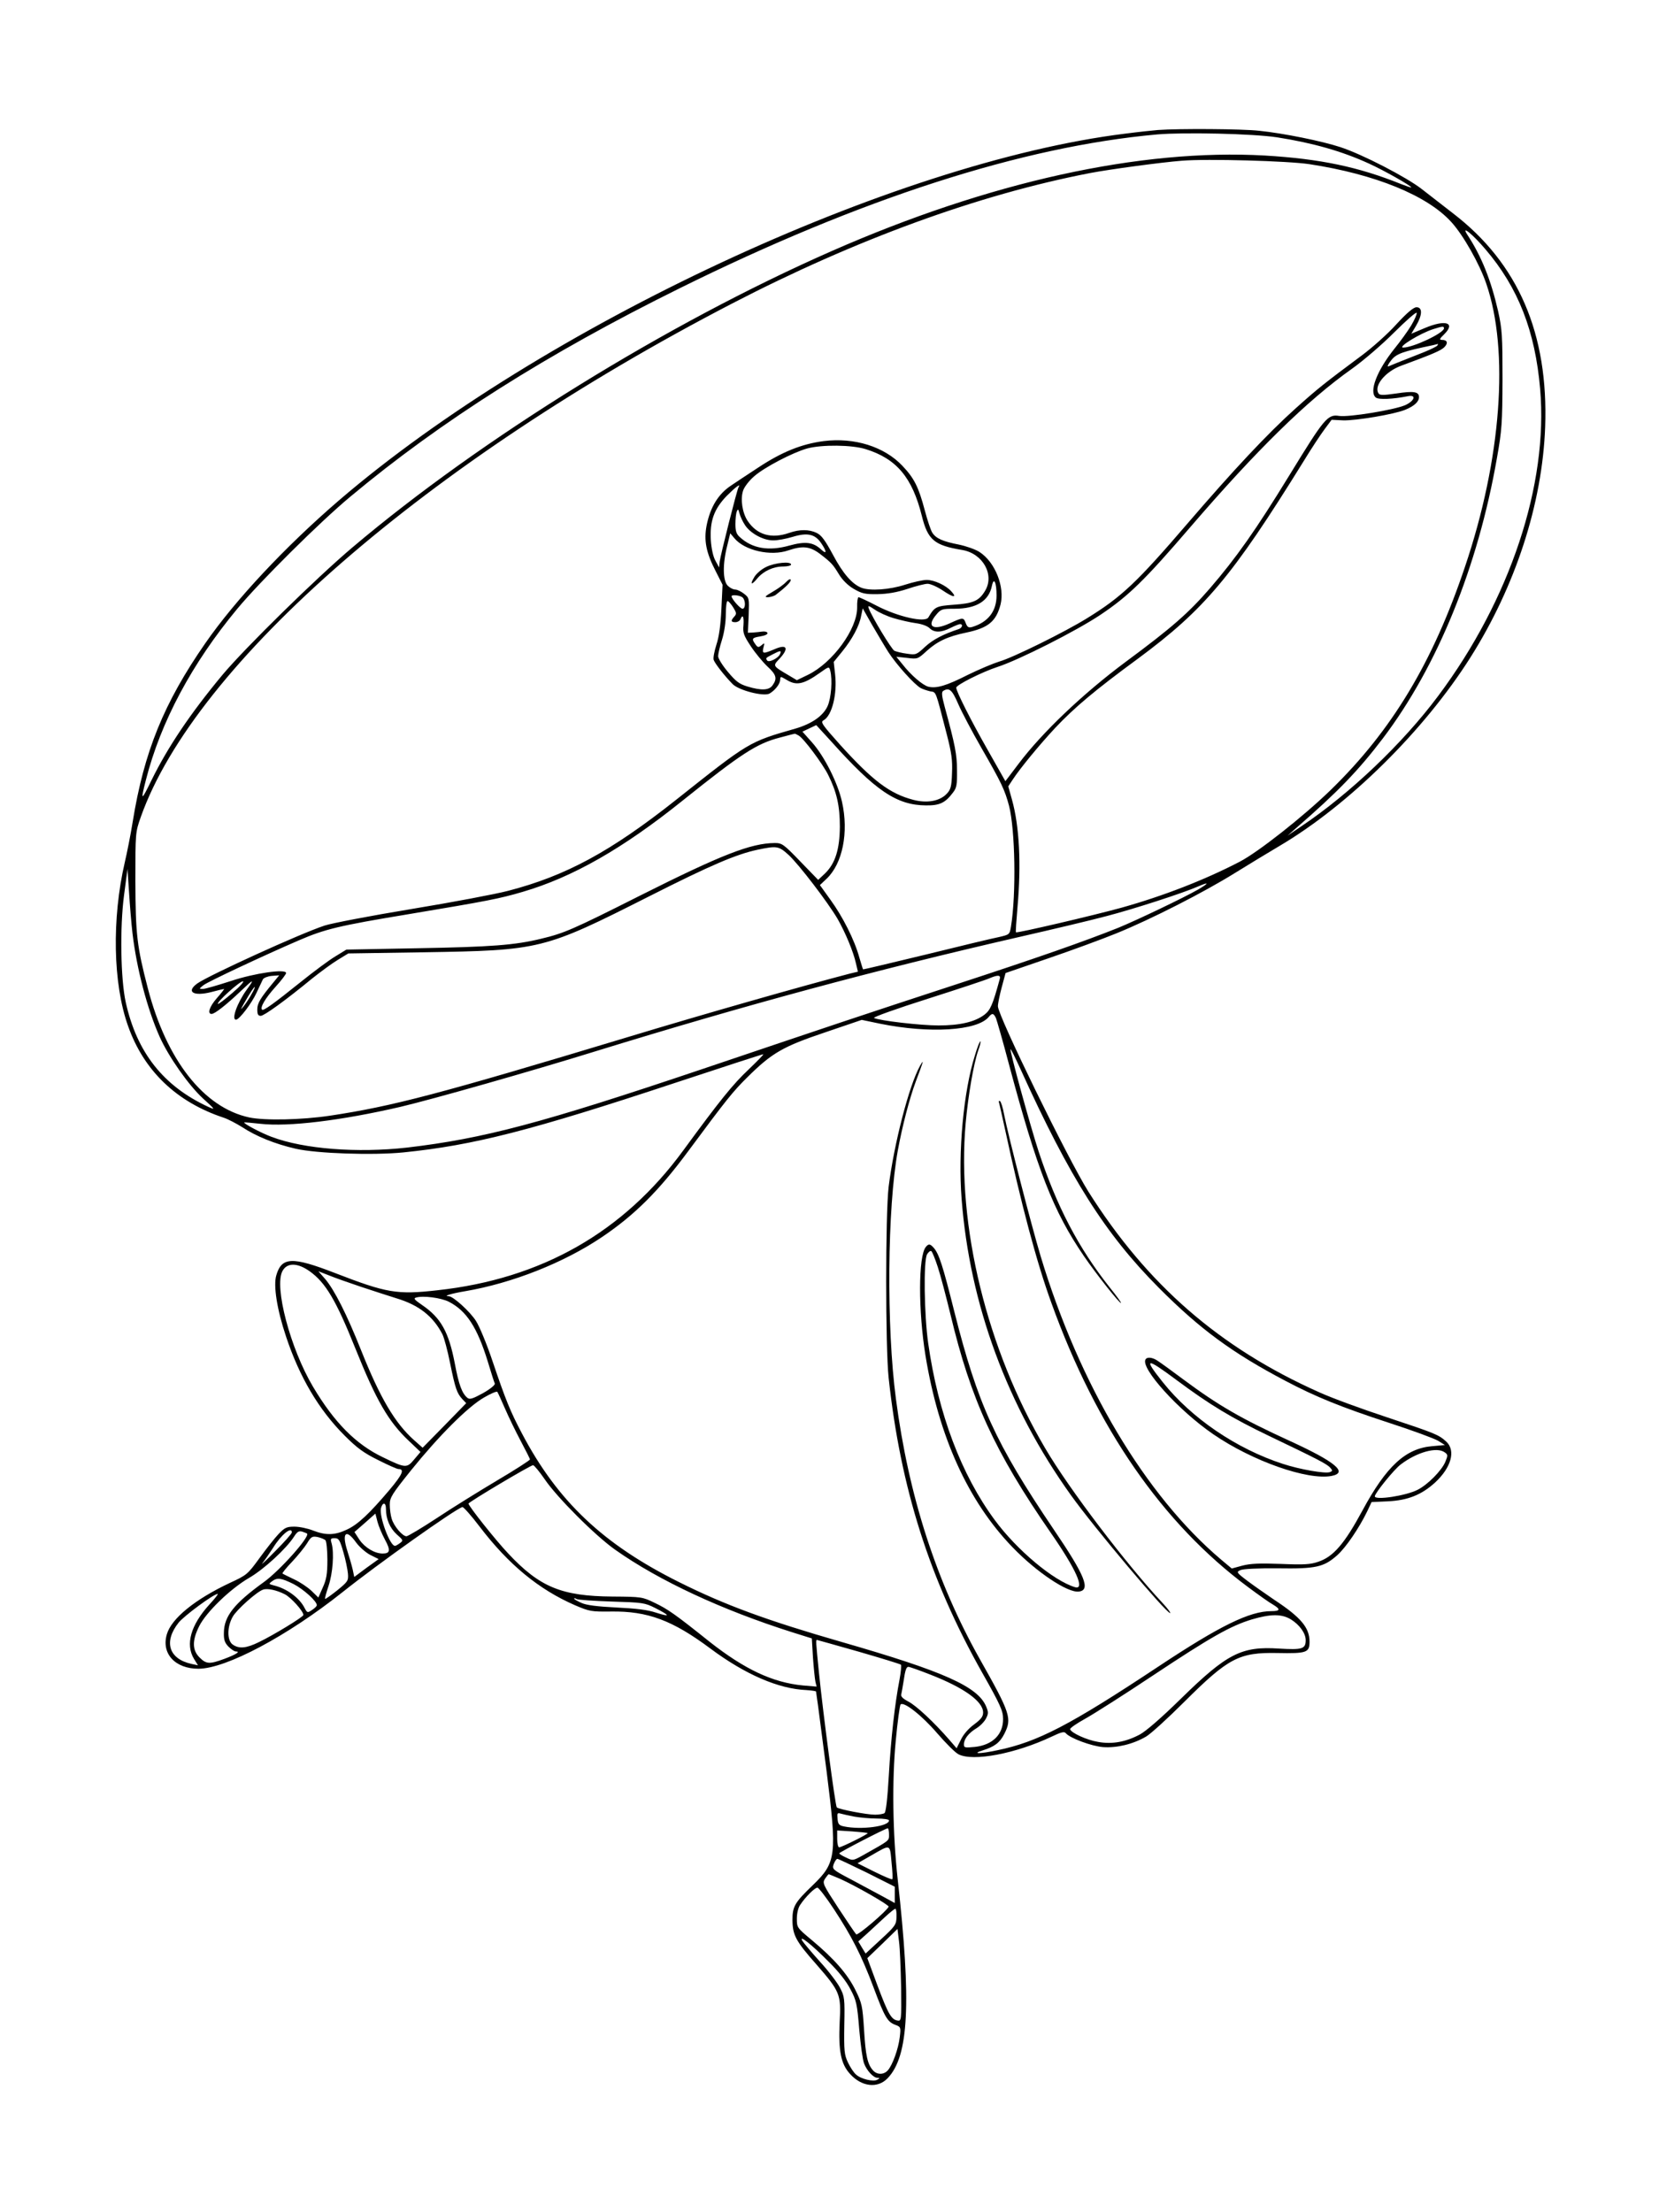 <?xml version="1.0" standalone="no"?>
<!DOCTYPE svg PUBLIC "-//W3C//DTD SVG 20010904//EN"
 "http://www.w3.org/TR/2001/REC-SVG-20010904/DTD/svg10.dtd">
<svg version="1.0" xmlns="http://www.w3.org/2000/svg"
 width="864pt" height="1152pt" viewBox="0 0 864 1152"
 preserveAspectRatio="xMidYMid meet">

<g transform="translate(0,1152) scale(0.1,-0.1)"
fill="#000000" stroke="none">
<path d="M6030 10843 c-25 -2 -101 -10 -170 -19 -1205 -149 -3042 -1006 -4095
-1910 -280 -241 -540 -519 -696 -744 -216 -311 -319 -565 -378 -930 -11 -69
-30 -163 -41 -210 -68 -294 -62 -632 17 -853 82 -233 253 -396 497 -477 22 -7
66 -30 98 -50 73 -48 170 -87 278 -112 110 -25 402 -35 562 -19 365 37 665
114 1414 362 248 82 454 149 459 149 4 0 -30 -35 -76 -79 -81 -76 -149 -160
-340 -421 -312 -427 -740 -670 -1281 -729 -212 -24 -265 -14 -534 90 -222 86
-277 84 -305 -12 -16 -53 3 -177 51 -320 70 -210 170 -380 305 -515 64 -64 99
-90 174 -127 51 -26 99 -47 106 -47 33 0 22 -27 -46 -108 -105 -124 -166 -182
-224 -208 -61 -29 -109 -30 -175 -4 -28 11 -71 20 -97 20 -40 0 -50 -5 -82
-38 -20 -21 -64 -77 -99 -125 -62 -85 -66 -89 -155 -130 -181 -85 -304 -185
-328 -267 -30 -101 43 -180 165 -180 144 1 462 170 750 399 180 144 587 433
624 443 5 2 46 -44 90 -102 151 -198 308 -327 496 -409 77 -33 86 -34 188 -33
191 3 321 -46 518 -193 180 -134 354 -210 500 -216 27 -2 50 -5 50 -8 0 -3 5
-35 10 -71 5 -36 25 -191 45 -345 55 -435 50 -474 -70 -590 -97 -93 -108 -113
-108 -184 1 -78 17 -109 125 -231 123 -141 129 -156 121 -300 -7 -149 6 -218
54 -270 60 -67 144 -77 196 -22 110 115 124 391 52 1037 -26 235 -30 513 -10
720 9 99 21 184 25 189 17 17 111 -57 191 -150 45 -52 94 -101 110 -109 76
-40 299 3 487 92 48 23 64 27 72 18 21 -26 134 -68 195 -73 71 -5 156 15 224
55 24 14 114 96 200 182 228 227 284 257 484 253 152 -3 167 2 167 59 0 73
-45 127 -185 219 -44 30 -107 74 -139 98 -58 44 -58 46 -35 56 14 6 93 10 194
9 198 -3 239 6 309 68 45 40 114 141 157 230 l22 47 86 4 c103 5 175 34 245
98 84 78 108 165 59 212 -41 37 -52 42 -311 128 -130 43 -289 101 -352 130
-518 231 -896 560 -1202 1045 -107 171 -471 916 -471 965 0 14 9 58 20 99 l20
74 224 77 c123 42 283 101 354 130 180 73 454 213 615 313 74 46 180 110 234
142 361 213 753 601 993 980 236 373 375 802 390 1200 18 488 -140 854 -481
1115 -50 39 -122 95 -161 125 -79 62 -311 182 -425 219 -94 31 -295 72 -422
85 -88 10 -418 12 -528 4z m620 -38 c186 -29 338 -72 480 -137 79 -36 220
-116 220 -124 0 -2 -24 6 -52 17 -223 90 -423 132 -710 149 -649 37 -1437
-137 -2258 -498 -855 -376 -1824 -975 -2495 -1543 -187 -158 -559 -523 -677
-664 -167 -201 -284 -375 -369 -548 -54 -111 -58 -111 -29 2 77 302 240 607
476 891 119 143 430 452 589 584 472 394 1027 745 1715 1085 944 467 1784 738
2487 801 140 12 498 4 623 -15z m170 -140 c341 -52 614 -163 739 -302 62 -68
146 -217 181 -319 121 -350 79 -915 -110 -1474 -167 -498 -381 -854 -700
-1164 -142 -138 -377 -323 -473 -373 -182 -95 -402 -180 -617 -240 -149 -41
-543 -133 -549 -128 -2 2 2 61 8 130 20 226 10 423 -29 562 l-19 68 23 35 c40
61 140 182 221 269 102 108 208 197 430 360 349 258 492 429 861 1024 43 71
95 149 114 174 l35 47 60 -3 c67 -2 268 32 323 55 47 19 72 42 72 66 0 28 -26
33 -118 19 -69 -10 -87 -10 -93 1 -25 39 36 113 117 143 163 60 208 79 226 97
21 21 16 38 -12 38 -15 0 -14 5 12 30 60 60 6 77 -101 32 l-71 -30 25 42 c33
56 34 96 2 96 -15 0 -48 -27 -105 -89 -45 -50 -126 -122 -180 -162 -195 -145
-229 -172 -346 -277 -146 -131 -325 -323 -558 -594 -267 -311 -346 -386 -526
-497 -114 -71 -389 -207 -458 -226 -32 -10 -106 -41 -165 -70 -110 -56 -162
-71 -204 -61 -29 7 -92 61 -136 118 l-31 38 56 -6 c55 -7 56 -6 102 36 55 50
110 76 207 96 114 24 155 58 178 147 22 91 -28 219 -109 272 -21 14 -70 31
-108 39 -83 16 -119 32 -138 61 -8 11 -26 65 -40 118 -32 121 -55 167 -117
232 -94 99 -249 148 -409 128 -115 -15 -218 -56 -343 -139 -56 -37 -119 -78
-139 -92 -67 -44 -109 -113 -128 -208 -15 -78 -3 -141 47 -238 l36 -71 -6
-125 c-4 -85 -12 -145 -26 -187 -11 -35 -18 -71 -14 -80 7 -19 55 -81 98 -125
32 -33 161 -66 192 -50 28 16 54 48 56 70 1 21 1 21 33 2 52 -32 89 -24 175
37 46 33 47 33 53 10 12 -47 5 -142 -14 -184 -23 -51 -82 -92 -167 -117 -244
-70 -240 -68 -622 -371 -341 -270 -574 -396 -875 -474 -65 -17 -292 -60 -505
-95 -212 -35 -415 -74 -451 -86 -130 -43 -600 -258 -662 -301 -61 -44 -21 -69
73 -45 33 9 63 16 66 16 2 0 -14 -21 -36 -46 -40 -45 -53 -84 -29 -84 16 0 73
44 152 119 68 65 74 66 30 6 -49 -68 -80 -155 -55 -155 17 0 81 84 107 140 14
30 29 62 33 70 5 8 25 16 46 18 l39 3 -27 -33 c-73 -88 -87 -112 -87 -145 0
-25 4 -33 18 -33 17 0 126 78 267 194 44 35 105 80 135 98 l54 33 391 6 c611
10 625 13 1175 291 326 165 454 219 565 243 101 21 110 20 162 -27 54 -50 204
-246 255 -333 40 -70 83 -172 96 -233 l10 -42 -42 -10 c-242 -63 -762 -211
-1161 -332 -980 -296 -1222 -359 -1547 -408 -148 -22 -339 -26 -420 -9 -237
51 -431 299 -528 672 -57 219 -64 281 -65 557 0 255 0 255 28 335 283 800
1493 1851 3077 2673 644 334 1287 569 1868 681 99 19 372 56 477 64 131 11
554 -1 665 -18z m916 -443 c171 -200 259 -426 285 -728 43 -497 -157 -1098
-531 -1598 -185 -248 -459 -508 -710 -677 l-75 -51 50 44 c211 183 320 296
447 463 284 375 495 893 594 1460 26 146 28 182 29 410 0 227 -2 260 -23 355
-37 161 -86 285 -161 399 -33 51 28 2 95 -77z m-386 -396 c-18 -30 -58 -85
-88 -122 -92 -115 -133 -224 -97 -254 14 -12 88 -9 168 7 45 9 34 -25 -15 -47
-59 -25 -291 -63 -343 -56 -61 10 -78 -12 -260 -309 -174 -284 -276 -429 -414
-589 -111 -128 -197 -204 -439 -383 -222 -165 -435 -368 -557 -530 l-69 -91
-94 166 c-87 153 -162 302 -162 321 0 14 135 82 215 108 111 36 410 187 537
272 146 98 230 180 467 456 346 402 607 658 841 824 58 41 157 126 220 189 63
63 116 109 118 103 2 -7 -11 -36 -28 -65z m170 -16 c0 -24 -160 -100 -212
-100 -33 0 87 74 156 96 51 16 56 16 56 4z m-34 -89 c-3 -5 -34 -20 -68 -34
-86 -34 -170 -67 -187 -75 -8 -3 -2 11 13 30 27 36 58 47 221 81 11 3 21 5 23
6 2 0 1 -3 -2 -8z m-2977 -540 c160 -50 242 -147 292 -348 31 -125 65 -153
210 -177 108 -18 170 -130 119 -213 -31 -52 -61 -65 -161 -72 -94 -7 -101 -10
-134 -66 -17 -29 -158 3 -268 60 -48 25 -91 45 -96 45 -4 0 -8 -24 -7 -53 1
-112 -127 -288 -256 -351 l-58 -28 -42 25 c-85 50 -84 49 -49 86 52 56 40 79
-26 50 -59 -25 -65 -24 -57 9 7 25 6 26 -10 12 -16 -13 -20 -12 -32 5 -21 29
-18 34 26 41 24 4 39 11 37 18 -2 6 -15 9 -28 7 -13 -2 -35 -4 -49 -5 l-25 -1
4 91 c3 89 3 91 -24 112 -15 12 -36 22 -46 22 -11 0 -28 9 -39 20 -26 26 -27
113 -3 207 l16 66 21 -25 c53 -65 190 -96 282 -64 74 25 112 21 164 -18 61
-47 67 -54 100 -108 18 -29 46 -57 77 -75 42 -24 58 -28 123 -27 52 1 100 9
155 27 44 15 92 27 106 27 15 0 51 -16 79 -35 56 -38 76 -39 44 -4 -28 31 -88
59 -128 59 -19 0 -70 -11 -113 -25 -81 -26 -181 -33 -226 -16 -49 19 -97 74
-149 172 -41 76 -60 102 -85 114 -40 19 -89 19 -143 0 -92 -32 -167 -11 -216
62 -28 42 -39 113 -24 158 6 19 32 53 58 75 52 46 201 124 277 145 76 20 231
19 304 -4z m-663 -199 c-8 -13 -94 -354 -98 -387 l-3 -30 -19 35 c-12 21 -21
63 -24 106 -6 100 16 162 82 231 46 46 77 70 62 45z m33 -195 c26 -42 93 -80
145 -81 23 -1 69 8 103 18 78 24 118 15 150 -33 30 -44 29 -60 0 -33 -42 39
-82 44 -166 21 -107 -30 -193 -16 -258 44 -18 16 -23 31 -23 68 0 26 3 55 7
65 6 15 8 14 14 -9 4 -15 16 -42 28 -60z m1311 -368 c0 -82 -44 -139 -127
-164 -19 -5 -25 -1 -33 19 -12 32 -14 32 -84 0 -87 -40 -123 -17 -70 45 24 29
30 31 95 31 114 0 179 40 195 120 10 47 24 17 24 -51z m-1322 -11 c16 -16 15
-58 -1 -58 -12 0 -57 51 -57 65 0 10 46 5 58 -7z m-50 -50 c18 -29 19 -35 6
-49 -19 -21 -18 -29 6 -29 11 0 23 7 26 15 12 29 19 14 16 -30 -4 -40 1 -54
38 -110 23 -35 62 -82 86 -105 47 -43 53 -63 28 -98 -18 -27 -58 -29 -131 -7
-43 13 -60 26 -102 76 -28 33 -51 70 -51 82 0 12 9 51 20 85 12 38 20 92 20
133 0 38 4 69 9 69 5 0 18 -15 29 -32z m836 -57 c34 -10 85 -22 115 -26 31 -4
61 -15 72 -26 24 -24 60 -24 109 1 22 11 44 20 50 20 17 0 11 -20 -7 -26 -80
-26 -135 -55 -175 -92 -45 -42 -48 -43 -95 -36 -26 3 -56 11 -65 15 -15 8
-117 176 -134 222 -5 15 0 14 31 -7 21 -15 65 -35 99 -45z m-28 -176 c41 -64
136 -170 169 -188 11 -6 33 -13 49 -17 33 -6 26 11 87 -225 25 -97 30 -134 27
-201 -2 -70 -7 -86 -27 -107 -36 -39 -103 -51 -175 -32 -122 32 -211 99 -381
287 -94 105 -103 118 -86 127 44 24 72 137 60 241 l-7 63 44 54 c52 64 90 134
99 187 l8 38 47 -83 c27 -46 65 -111 86 -144z m-563 -10 c-8 -22 -60 -48 -68
-34 -8 12 -9 12 30 32 38 20 46 21 38 2z m927 -260 c18 -42 73 -146 123 -233
104 -181 120 -216 142 -298 32 -124 38 -459 10 -630 -7 -41 -8 -41 -64 -54
-31 -6 -202 -47 -380 -91 -178 -43 -325 -78 -326 -77 -2 2 -10 30 -20 63 -25
91 -86 211 -149 298 l-56 78 35 33 c83 79 116 241 80 401 -22 98 -91 236 -156
309 l-50 56 36 17 36 17 77 -84 c231 -258 342 -333 494 -334 72 -1 101 13 142
68 18 23 21 41 20 114 0 83 -10 133 -64 331 -16 59 -17 77 -8 83 31 19 46 7
78 -67z m-831 -165 c25 -13 124 -145 154 -205 45 -90 61 -162 61 -270 -1 -118
-24 -192 -78 -244 l-35 -33 -93 96 c-87 90 -95 96 -133 96 -125 -1 -278 -61
-704 -275 -349 -176 -394 -195 -511 -223 -139 -34 -261 -43 -648 -50 l-368 -7
-57 -35 c-32 -19 -113 -79 -180 -133 -142 -114 -195 -152 -202 -145 -12 11 16
59 69 118 31 34 56 67 56 73 0 23 -163 0 -289 -42 -68 -22 -133 -41 -145 -41
-20 0 -20 1 4 20 23 18 315 155 496 233 137 59 206 76 575 137 407 68 470 80
592 116 259 76 521 225 832 475 306 245 386 297 506 328 41 11 75 20 77 20 2
1 11 -3 21 -9z m-3469 -1030 c22 -186 77 -394 141 -538 47 -105 151 -253 226
-322 65 -59 66 -61 28 -44 -234 108 -372 283 -430 544 -27 122 -31 393 -9 558
l18 137 8 -120 c4 -66 12 -163 18 -215z m5550 228 c-77 -44 -320 -160 -415
-199 -180 -72 -423 -157 -845 -295 -504 -165 -626 -206 -1325 -442 -834 -281
-1136 -361 -1535 -408 -258 -29 -537 -8 -706 56 -54 20 -148 70 -142 75 2 1
39 -2 83 -7 148 -17 423 17 730 88 166 39 683 186 1015 289 785 242 1455 423
2205 595 171 39 378 88 460 110 142 37 398 120 475 154 58 25 58 18 0 -16z
m-1033 -465 c-37 -136 -49 -163 -80 -187 -50 -38 -128 -56 -239 -56 -95 0
-309 25 -336 39 -7 4 119 49 280 100 160 51 305 99 322 107 43 18 58 17 53 -3z
m-3997 -74 c-39 -34 -73 -59 -75 -57 -9 8 113 118 130 118 9 0 -15 -27 -55
-61z m100 -6 c-11 -21 -30 -49 -41 -63 -18 -22 -18 -20 2 15 34 59 51 85 56
85 2 0 -5 -17 -17 -37z m3877 -125 c5 -13 36 -120 67 -238 148 -554 231 -767
391 -1001 62 -91 187 -249 193 -244 2 2 -24 38 -58 80 -163 206 -276 421 -371
709 -42 128 -152 527 -146 532 2 2 25 -45 52 -104 256 -565 441 -858 720
-1138 215 -216 384 -340 660 -485 157 -83 290 -137 541 -219 120 -39 234 -81
254 -93 l35 -22 -67 -6 c-138 -12 -238 -104 -363 -336 -93 -172 -151 -240
-230 -266 -41 -14 -73 -16 -195 -11 -112 4 -157 2 -200 -9 l-55 -15 -55 46
c-395 334 -738 910 -940 1579 -50 167 -169 628 -191 741 -6 34 -16 65 -21 68
-6 4 -8 -1 -4 -12 3 -11 16 -71 30 -134 83 -386 165 -695 242 -906 235 -651
578 -1147 1023 -1478 55 -41 114 -83 131 -92 40 -24 38 -34 -9 -34 -113 0
-268 -76 -589 -289 -460 -305 -628 -392 -836 -435 -93 -20 -139 -20 -78 -1 61
19 89 40 112 85 41 81 34 105 -127 390 -227 404 -371 851 -437 1355 -50 377
-45 993 10 1295 23 125 60 268 93 357 42 112 45 122 22 82 -57 -103 -135 -405
-163 -629 -17 -145 -17 -835 0 -995 62 -574 213 -1049 487 -1535 95 -168 109
-199 109 -241 1 -81 -55 -136 -147 -146 -52 -5 -57 -4 -57 13 0 28 24 59 65
84 20 12 42 35 50 51 13 25 13 33 1 62 -43 104 -220 183 -751 336 -389 112
-608 192 -850 313 -395 197 -631 421 -816 772 -62 117 -86 177 -154 378 -29
87 -68 181 -86 209 -31 49 -119 129 -142 129 -32 0 13 14 85 26 246 42 514
148 713 282 169 114 295 239 449 447 200 270 233 311 308 385 128 127 185 160
405 234 l191 65 96 -20 c257 -52 505 -37 565 35 18 22 26 20 38 -6z m-3573
-1319 c82 -59 136 -150 236 -399 110 -274 173 -383 279 -483 l61 -58 -33 -39
c-38 -46 -45 -46 -162 11 -141 67 -254 181 -365 368 -118 199 -203 520 -159
602 24 45 79 44 143 -2z m266 -80 c63 -21 147 -48 185 -60 117 -35 191 -94
239 -187 9 -18 27 -85 40 -150 27 -133 36 -158 64 -188 l20 -21 -113 -116
-114 -116 -44 39 c-100 89 -177 219 -277 470 -74 186 -138 312 -186 369 l-36
41 54 -21 c29 -12 105 -39 168 -60z m458 -78 c91 -47 147 -132 202 -310 17
-57 34 -110 37 -116 2 -7 -23 -28 -62 -50 -55 -30 -69 -34 -81 -24 -28 23 -45
70 -65 177 -32 167 -73 240 -172 307 -39 27 -45 34 -30 38 36 11 130 -1 171
-22z m292 -556 c19 -44 56 -120 82 -169 26 -49 48 -92 48 -96 0 -4 -77 -54
-172 -110 -94 -56 -236 -144 -314 -196 -79 -52 -150 -94 -157 -94 -21 0 -66
53 -77 91 -6 18 -10 52 -10 74 0 37 11 54 112 180 142 176 294 329 378 377 35
21 67 34 70 30 3 -4 21 -43 40 -87z m4894 -228 c17 -12 17 -16 3 -50 -19 -45
-92 -119 -144 -145 -60 -31 -223 -56 -223 -34 0 16 101 141 135 166 84 64 188
93 229 63z m-4688 -139 c63 -94 266 -297 369 -369 228 -161 555 -313 921 -429
l102 -32 6 -101 c4 -56 10 -113 13 -126 l6 -24 -71 6 c-158 15 -304 84 -487
228 -180 144 -218 170 -285 202 -64 31 -68 32 -220 33 -265 2 -379 49 -543
224 -67 71 -206 246 -207 260 0 8 323 200 336 200 6 0 33 -33 60 -72z m-826
-155 c0 -54 21 -101 56 -133 34 -30 35 -32 18 -45 -11 -8 -22 -15 -27 -15 -26
-1 -83 153 -73 196 9 33 26 31 26 -3z m-5 -161 c30 -55 27 -72 -12 -72 -42 0
-93 31 -121 72 l-26 40 55 48 54 48 11 -43 c6 -23 24 -65 39 -93z m-485 38 c0
-6 -39 -50 -87 -98 -47 -48 -77 -76 -66 -62 11 14 36 50 56 81 42 68 97 112
97 79z m79 -6 c17 -15 -141 -192 -224 -252 -155 -112 -208 -178 -209 -264 -1
-36 4 -52 23 -72 14 -14 31 -26 40 -26 25 0 0 -16 -62 -39 -76 -28 -93 -27
-128 8 -38 38 -39 88 -2 162 36 73 162 195 260 252 78 45 195 153 235 216 16
25 25 30 42 25 11 -4 23 -8 25 -10z m256 -47 c17 -23 50 -52 73 -64 l44 -22
-64 -46 -63 -47 -8 38 c-5 22 -18 67 -29 101 -29 93 -5 113 47 40z m-160 12
c5 -5 10 -51 10 -102 0 -74 -5 -102 -24 -144 l-23 -52 -36 35 c-19 18 -60 46
-91 60 -31 15 -58 28 -60 30 -2 2 20 30 50 61 30 32 65 75 78 96 21 35 27 38
55 33 17 -4 35 -11 41 -17z m93 -61 c12 -40 22 -91 24 -112 3 -38 0 -42 -56
-88 -33 -26 -61 -46 -63 -44 -2 2 6 32 18 67 22 66 30 172 16 222 -7 24 -5 27
16 27 21 0 27 -9 45 -72z m-259 -167 c52 -27 121 -89 121 -110 0 -5 -11 -16
-25 -25 -24 -16 -25 -15 -39 11 -27 53 -93 101 -160 117 -27 7 -27 8 -10 21
28 21 48 18 113 -14z m-46 -53 c32 -16 97 -88 97 -108 0 -10 -156 -105 -231
-141 -67 -33 -104 -36 -137 -13 -30 21 -30 92 0 145 20 36 125 130 158 141 22
8 70 -2 113 -24z m-393 -54 c-97 -107 -125 -207 -80 -282 l21 -34 -33 7 c-119
26 -147 115 -68 215 28 35 182 149 204 150 4 0 -15 -25 -44 -56z m2095 16
c163 -5 172 -6 228 -34 78 -40 80 -48 4 -24 -44 15 -105 22 -207 27 -99 5
-157 12 -182 24 -21 9 -38 19 -38 22 0 3 6 3 13 -2 6 -4 89 -10 182 -13z
m3538 -93 c45 -28 77 -72 77 -108 0 -46 -18 -51 -138 -44 -196 13 -271 -25
-512 -261 -104 -102 -184 -171 -215 -187 -74 -39 -144 -51 -216 -38 -60 10
-140 47 -146 66 -1 6 34 30 79 55 45 25 204 126 354 226 300 199 402 257 514
291 99 29 155 29 203 0z m-2251 -168 c117 -34 216 -64 220 -68 3 -3 0 -38 -7
-76 -25 -129 -45 -307 -56 -500 -7 -121 -15 -193 -23 -197 -6 -4 -28 -8 -49
-8 -43 0 -188 28 -199 38 -8 8 -71 487 -93 702 -16 163 -17 170 -10 170 2 0
100 -28 217 -61z m372 -119 c177 -69 276 -140 276 -198 0 -21 -11 -35 -47 -62
-29 -21 -56 -52 -69 -80 l-22 -44 -38 44 c-78 90 -172 178 -213 199 -30 16
-41 27 -37 39 2 9 7 37 11 62 9 63 15 80 26 80 6 0 57 -18 113 -40z m-395
-740 c29 -5 82 -10 117 -10 36 0 64 -4 64 -10 0 -31 -145 -50 -235 -31 -25 5
-31 12 -33 39 -3 29 -1 33 15 28 10 -3 42 -10 72 -16z m181 -92 c0 -35 7 -29
-137 -110 -51 -28 -52 -28 -87 -11 -20 9 -36 19 -35 22 1 6 239 129 252 130 4
1 7 -14 7 -31z m-111 6 c4 -4 -136 -74 -149 -74 -5 0 -10 20 -10 44 l0 44 78
-5 c42 -3 79 -7 81 -9z m128 -240 c-3 -3 -44 15 -93 39 l-88 44 70 40 c104 60
98 62 107 -34 5 -47 7 -87 4 -89z m-132 34 l145 -73 0 -42 0 -43 -62 34 c-35
19 -108 58 -164 88 -99 52 -101 54 -92 81 6 15 14 27 19 27 5 0 74 -33 154
-72z m-140 -32 c83 -37 257 -137 253 -145 -9 -22 -161 -152 -169 -144 -5 5
-47 67 -93 137 -81 124 -84 130 -69 153 8 12 17 23 19 23 2 0 28 -11 59 -24z
m-32 -158 c92 -140 144 -241 207 -409 57 -153 72 -178 112 -193 29 -11 30 -12
24 -64 -7 -61 -38 -146 -62 -173 -21 -24 -56 -24 -77 -1 -29 32 -39 77 -47
211 -8 126 -11 139 -45 208 -41 83 -111 163 -226 259 -78 65 -79 66 -79 113 0
27 7 57 17 71 27 41 76 90 90 90 7 0 46 -51 86 -112z m326 -40 c-1 -40 -6 -48
-81 -117 l-80 -74 -19 31 -19 32 48 43 c26 24 67 62 92 85 25 23 48 42 53 42
4 0 7 -19 6 -42z m24 -368 c2 -170 1 -175 -18 -172 -33 5 -49 33 -105 182
l-53 143 79 76 78 76 8 -65 c5 -36 9 -144 11 -240z m-378 135 c52 -51 93 -103
114 -144 31 -58 35 -76 46 -210 7 -80 18 -159 25 -176 14 -38 49 -75 69 -75
14 -1 14 -2 0 -10 -20 -12 -85 3 -111 27 -12 10 -30 38 -42 63 -19 40 -21 61
-19 193 3 140 1 151 -22 195 -13 26 -60 88 -105 137 -45 50 -86 99 -92 109
-18 33 48 -19 137 -109z"/>
<path d="M3991 8568 c-24 -11 -52 -35 -62 -52 -25 -41 -16 -46 15 -8 33 39 84
62 135 62 23 0 41 5 41 10 0 18 -84 10 -129 -12z"/>
<path d="M4095 8490 c-11 -12 -42 -35 -70 -51 -41 -24 -46 -29 -25 -29 14 1
32 6 41 13 53 41 80 68 77 78 -2 6 -12 1 -23 -11z"/>
<path d="M5077 6023 c-59 -186 -88 -501 -69 -746 42 -549 238 -1081 570 -1544
121 -169 495 -613 516 -613 5 0 -13 24 -40 53 -187 200 -487 594 -610 804
-304 515 -462 1161 -415 1693 13 145 42 313 66 381 9 23 13 44 11 46 -3 3 -16
-30 -29 -74z"/>
<path d="M4822 5027 c-40 -47 -40 -333 -2 -567 69 -421 222 -758 453 -997 125
-130 287 -238 345 -231 64 7 33 83 -130 323 -304 450 -396 652 -518 1135 -60
240 -80 302 -108 333 -18 20 -26 21 -40 4z m62 -105 c14 -42 43 -153 66 -247
106 -444 231 -716 521 -1135 134 -193 182 -301 127 -285 -112 34 -302 193
-417 349 -175 237 -295 555 -347 921 -21 148 -25 429 -6 463 7 12 17 20 22 17
5 -3 20 -40 34 -83z"/>
<path d="M5966 4441 c-28 -45 172 -266 353 -390 204 -140 490 -240 615 -217
89 17 22 73 -218 183 -251 115 -369 183 -551 318 -60 45 -121 89 -135 98 -27
19 -56 22 -64 8z m162 -108 c172 -128 286 -197 482 -291 251 -120 299 -145
317 -164 14 -16 14 -18 -1 -24 -24 -9 -157 14 -245 43 -241 78 -476 238 -625
425 -103 129 -89 131 72 11z"/>
</g>
</svg>
